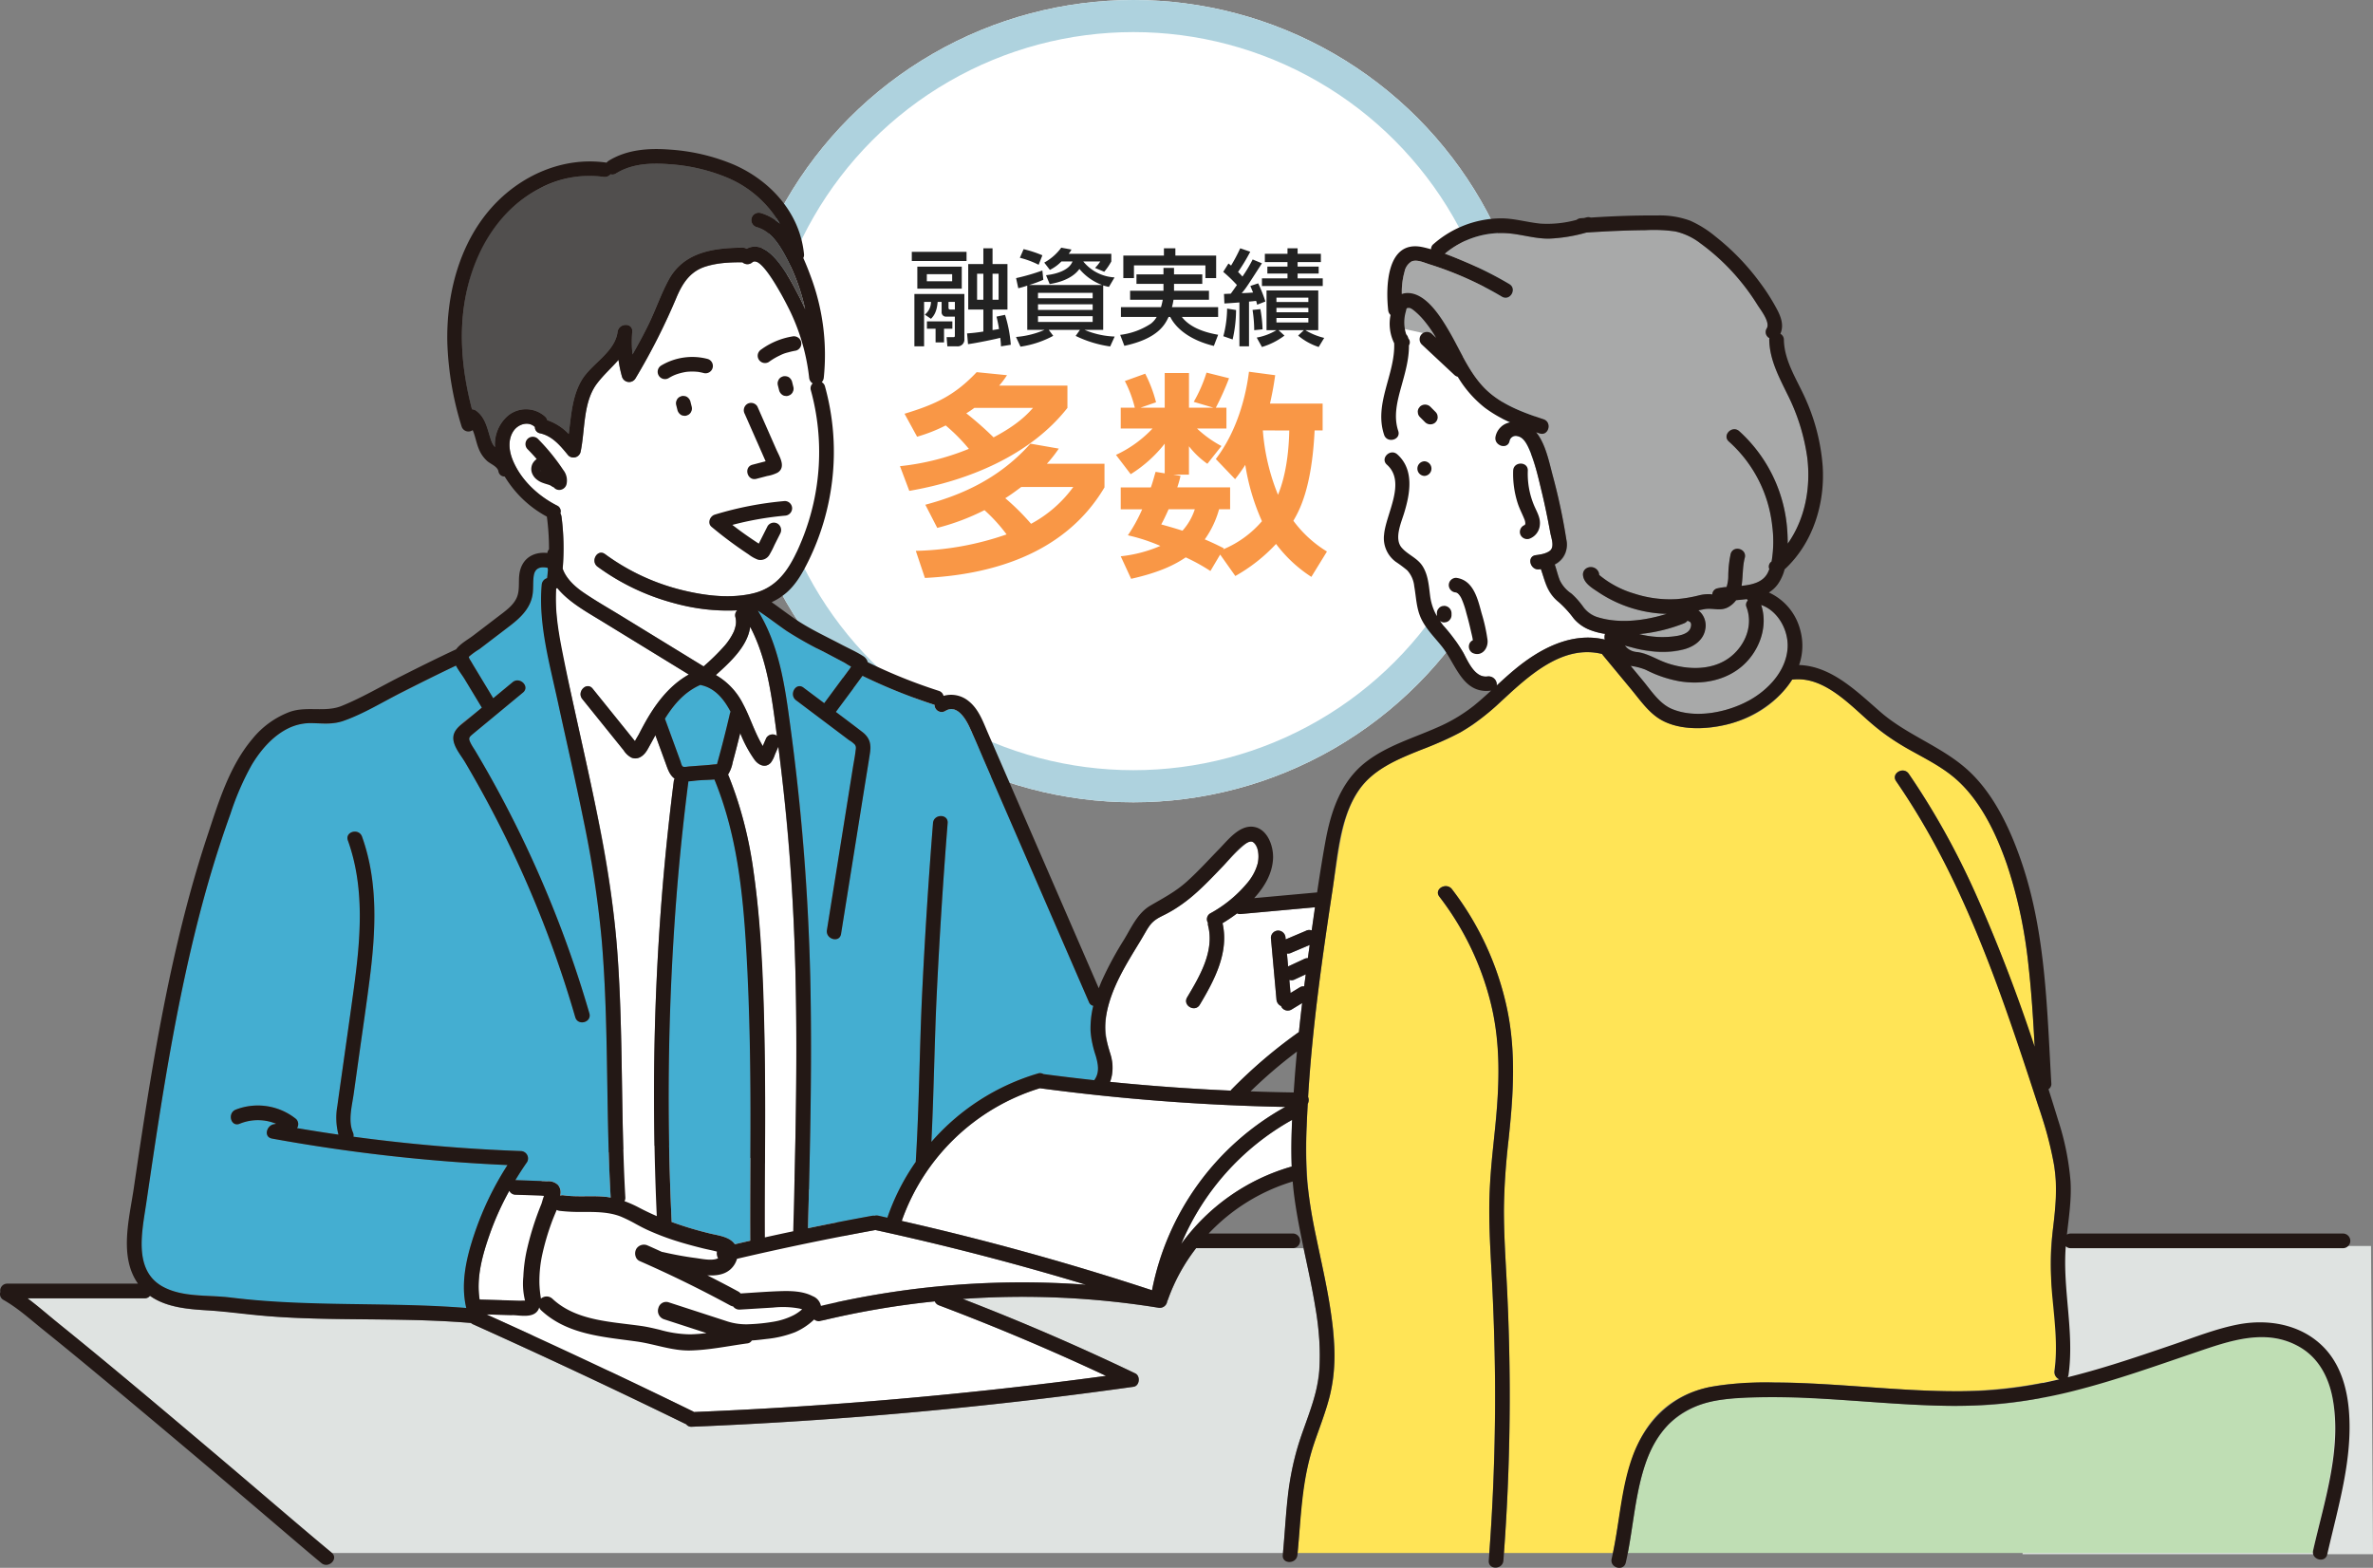 <?xml version="1.0" encoding="UTF-8"?>
<svg xmlns="http://www.w3.org/2000/svg" xmlns:xlink="http://www.w3.org/1999/xlink" width="591.538" height="390.845" viewBox="0 0 591.538 390.845">
  <rect x="0" y="0" width="591.538" height="390.845" fill="#808080" stroke="none"/>
  <defs>
    <clipPath id="clip-path">
      <rect id="長方形_27723" data-name="長方形 27723" width="591.538" height="353.69" fill="none"></rect>
    </clipPath>
  </defs>
  <g id="mv_ill" transform="translate(-650.461 -98.264)">
    <g id="楕円形_152" data-name="楕円形 152" transform="translate(833 98.264)" fill="#fff" stroke="#aed2de" stroke-width="8">
      <circle cx="100" cy="100" r="100" stroke="none"></circle>
      <circle cx="100" cy="100" r="96" fill="none"></circle>
    </g>
    <g id="グループ_5369" data-name="グループ 5369" transform="translate(650.461 135.419)">
      <path id="パス_19352" data-name="パス 19352" d="M512.512,273.451l.494,1.975-8.84,74.871h87.372l-.494-76.846Z" fill="#dfe3e1"></path>
      <g id="グループ_5368" data-name="グループ 5368">
        <g id="グループ_5367" data-name="グループ 5367" clip-path="url(#clip-path)">
          <path id="パス_19353" data-name="パス 19353" d="M122.677,277.365c0,16.017,19.835,29,44.3,29s44.3-12.984,44.3-29-19.835-29-44.3-29-44.3,12.984-44.3,29" fill="#fff"></path>
          <path id="パス_19354" data-name="パス 19354" d="M133.116,106.1c-.315,1.48-.115,3.059-.3,4.561-.435,3.572-2.814,5.959-5.541,8.069-1.668,1.289-3.35,2.559-5.026,3.838l-2.482,1.895a14.164,14.164,0,0,0-2.753,2.109.352.352,0,0,1-.133.118c-.015.046-.029.092-.049.138.068.085.155.2.285.4.258.394.488.809.731,1.212l1.829,3.028,3.28,5.434,4.829-3.994c1.8-1.487,4.394,1.082,2.581,2.581l-7.368,6.1q-1.7,1.406-3.4,2.813c-.662.547-1.328,1.088-1.985,1.641-.846.711-.784,1.052-.3,2.028,1.317,2.66,3.085,5.172,4.546,7.761q2.209,3.918,4.291,7.9a282.12,282.12,0,0,1,14.372,32.342q3.554,9.57,6.4,19.378c.658,2.261-2.863,3.226-3.52.971a276.739,276.739,0,0,0-13.159-35.908q-3.892-8.68-8.372-17.082-2.2-4.122-4.533-8.167-1.125-1.947-2.28-3.876c-.752-1.255-1.829-2.584-2.028-4.071-.414-3.088,3.68-5.247,5.69-6.91l1.4-1.155L115.8,132.1c-.574-.952-1.5-2.115-2.126-3.328-8.5,4.056-16.794,8.514-25.285,12.584a16.818,16.818,0,0,1-5.912,1.867c-2.314.189-4.638-.348-6.944.011-3.7.576-6.812,2.855-9.289,5.551-5.943,6.473-8.5,15.731-11.191,23.89-2.924,8.865-5.364,17.884-7.482,26.973-4.328,18.582-7.313,37.445-10.1,56.309-.685,4.641-1.516,9.292-1.989,13.959-.386,3.813-.339,8.124,2.168,11.274,3.631,4.562,10.611,4.453,15.881,4.781,4.418.275,8.791.992,13.205,1.339,5.7.449,11.42.622,17.137.709,10.793.165,21.6.055,32.364.9-1.512-6.357.129-12.968,2.236-19.092a76.548,76.548,0,0,1,8.039-16.54,434.34,434.34,0,0,1-58.675-6.6c-2.22-.4-1.355-3.341.486-3.585.176-.024.347-.069.52-.109a11.944,11.944,0,0,0-9.108,0c-2.179.874-3.127-2.655-.969-3.521a15.216,15.216,0,0,1,15.062,2.341,1.807,1.807,0,0,1,.224,2.263c3.437.581,6.878,1.131,10.326,1.627a16.611,16.611,0,0,1-.268-7.187c.427-3.181.891-6.357,1.338-9.535.922-6.563,1.873-13.123,2.759-19.692,1.656-12.268,2.8-25.03-1.464-36.915-.795-2.215,2.732-3.169,3.52-.97,4.109,11.451,3.4,23.77,1.891,35.635-.785,6.165-1.7,12.315-2.561,18.47q-.678,4.812-1.353,9.626c-.433,3.083-1.552,6.99-.257,9.987a1.9,1.9,0,0,1,.137,1.089q20.75,2.8,41.708,3.574a1.841,1.841,0,0,1,1.576,2.747c-1.03,1.464-2,2.967-2.924,4.5l.029,0c2.638.1,5.279.176,7.916.3a3.381,3.381,0,0,1,2.708.925,2.934,2.934,0,0,1,.507,2.634,1.958,1.958,0,0,1,.863-.07c3.354.472,6.756.052,10.122.341.558.048,1.088.144,1.622.235,0-.024-.01-.044-.012-.069-1.147-20.226-.5-40.517-1.963-60.729-1.455-20.041-6.1-39.539-10.4-59.111-1.209-5.509-2.4-11.024-3.469-16.564-1.033-5.378-1.848-10.825-1.355-16.311a1.853,1.853,0,0,1,1.344-1.648c.091-.7.148-1.4.211-2.107-.036-.154-.063-.312-.092-.469-1.572-.321-3.005-.118-3.393,1.711" fill="#44aed1"></path>
          <path id="パス_19355" data-name="パス 19355" d="M172.715,314.675a1.98,1.98,0,0,1,.282.174q42.2-1.736,84.186-6.659,9.27-1.09,18.517-2.357-20.469-9.568-41.612-17.579a1.831,1.831,0,0,1-1.064-.989,213.116,213.116,0,0,0-28.482,4.881,1.718,1.718,0,0,1-1.509-.3,14.8,14.8,0,0,1-4.856,3.111,26.779,26.779,0,0,1-7.042,1.672c-1.2.146-2.462.3-3.721.388a1.445,1.445,0,0,1-1.15.726c-4.6.625-9.292,1.6-13.932,1.758-4.581.159-9.041-1.592-13.545-2.224-8.415-1.181-17.337-1.678-23.889-7.787a1.749,1.749,0,0,1-.481-.736,3.076,3.076,0,0,1-.155.457c-1.115,2.3-4.394,1.544-6.451,1.487l-6.558-.183q25.914,11.685,51.462,24.161" fill="#fff"></path>
          <path id="パス_19356" data-name="パス 19356" d="M321.1,203.766l3.912-1.816a2.226,2.226,0,0,1,1.011-.241c.151-1.1.311-2.2.467-3.295l-4.506,1.9a2.211,2.211,0,0,1-1.176.221q.145,1.612.292,3.227" fill="#fff"></path>
          <path id="パス_19357" data-name="パス 19357" d="M322.855,206.961a1.97,1.97,0,0,1-1.406.184c-.014,0-.028-.012-.042-.016q.147,1.631.295,3.26l2.37-1.447a1.807,1.807,0,0,1,1.03-.208c.126-1,.263-2,.394-3l-2.641,1.225" fill="#fff"></path>
          <path id="パス_19358" data-name="パス 19358" d="M259.215,234.13a52.978,52.978,0,0,0-34.432,33.083q31.585,7.155,62.391,17.284a66.916,66.916,0,0,1,33.217-45.7,540.458,540.458,0,0,1-61.176-4.665" fill="#fff"></path>
          <path id="パス_19359" data-name="パス 19359" d="M321.974,253.653c-.157-3.874-.03-7.773.156-11.653a63.568,63.568,0,0,0-27.687,30.963,51.472,51.472,0,0,1,27.531-19.31" fill="#fff"></path>
          <path id="パス_19360" data-name="パス 19360" d="M218.209,269.476q-17.332,3.147-34.488,7.169a5.623,5.623,0,0,1-1.635,2.626c-1.58,1.41-3.711,1.612-5.763,1.5,2.585,1.309,5.158,2.642,7.705,4.027a1.824,1.824,0,0,1,.582.487c3.216-.195,6.436-.451,9.655-.564,2.68-.1,5.63-.02,8.1,1.142a3.619,3.619,0,0,1,2.157,2.541,217.523,217.523,0,0,1,66.158-5.3q-25.953-7.854-52.475-13.631" fill="#fff"></path>
          <path id="パス_19361" data-name="パス 19361" d="M198.347,207.471A553.9,553.9,0,0,0,194.019,149l-.809,1.854A7.439,7.439,0,0,1,192.128,153c-1.262,1.35-2.963.654-3.922-.6a30.913,30.913,0,0,1-3.681-6.8c-.587,2.388-1.193,4.772-1.839,7.145a9.026,9.026,0,0,1-1.207,3.2,1.958,1.958,0,0,1,.121.227c5.553,13.465,7.145,28.068,8.013,42.487.935,15.507,1.161,31.019,1.112,46.551-.027,8.7-.093,17.406-.06,26.11q3.533-.783,7.071-1.53c.548-20.766,1.05-41.543.611-62.316" fill="#fff"></path>
          <path id="パス_19362" data-name="パス 19362" d="M187.007,119.094c-.618,4.8-4.9,8.74-8.562,12.031a17.121,17.121,0,0,1,6.787,7.225c1.089,2.022,1.9,4.179,2.815,6.282.453,1.041.929,2.076,1.471,3.075.19.352.4.741.616,1.129q.438-1,.877-2.01a1.837,1.837,0,0,1,2.5-.654,1.508,1.508,0,0,1,.167.15c-.063-.478-.118-.955-.183-1.432-1.2-8.858-2.329-17.857-6.485-25.8" fill="#fff"></path>
          <path id="パス_19363" data-name="パス 19363" d="M138.921,109.43a2.189,2.189,0,0,1-.286.109c-.634,9.635,2.25,19.49,4.283,28.816,2.145,9.838,4.413,19.649,6.383,29.525a264.392,264.392,0,0,1,4.325,29.025c.87,10.081,1.145,20.2,1.322,30.314.2,11.372.289,22.748.934,34.106a1.671,1.671,0,0,1-.219.965,27.446,27.446,0,0,1,3.588,1.575c1.477.778,2.965,1.485,4.467,2.135a645.568,645.568,0,0,1,1.629-84.186q1.058-12.133,2.613-24.216a1.949,1.949,0,0,1,.206-.652c-1.221-.86-1.689-2.334-2.194-3.713q-1.3-3.554-2.6-7.109c-.662,1.216-1.315,2.43-1.988,3.606-.761,1.33-2.122,2.6-3.79,2.061a4.869,4.869,0,0,1-2.116-1.881l-2.137-2.65L145.153,137.1c-1.462-1.812,1.106-4.411,2.581-2.581q3.74,4.638,7.48,9.277l1.958,2.43q.447.552.891,1.1l.237.294c.315-.6.8-1.425.866-1.557.428-.834.861-1.666,1.309-2.49,2.745-5.049,6.232-9.777,11.231-12.578l-21.58-13.227c-3.765-2.308-8.375-4.823-11.205-8.341" fill="#fff"></path>
          <path id="パス_19364" data-name="パス 19364" d="M126.961,259.7a70.511,70.511,0,0,0-4.75,10.464c-1.9,5.356-3.546,11.064-2.652,16.661.024,0,.044-.005.068-.005l6.431.179,3.507.1a8.628,8.628,0,0,1,1.261-.013,13.1,13.1,0,0,1-.15-1.332c-.072-.549-.133-1.1-.173-1.65a27.445,27.445,0,0,1-.059-2.751,37.791,37.791,0,0,1,.738-6.244,71.554,71.554,0,0,1,3.666-11.836c.242-.628.453-1.564.782-2.281-.221-.025-.44-.056-.622-.063l-6.5-.25a1.725,1.725,0,0,1-1.544-.977" fill="#fff"></path>
          <path id="パス_19365" data-name="パス 19365" d="M186.989,225.388c-.226-14.827-.575-29.9-2.706-44.6a99.15,99.15,0,0,0-6.193-23.625c-1.311.113-2.656.123-3.929.218-.785.058-1.67.195-2.554.255a618.891,618.891,0,0,0-4.882,85.323q.127,12.146.692,24.279a1.868,1.868,0,0,1-.013.228,88.461,88.461,0,0,0,9.66,2.9c2.107.511,4.789.764,6.116,2.658q1.916-.447,3.835-.883c-.072-15.585.212-31.171-.026-46.755" fill="#44aed1"></path>
          <path id="パス_19366" data-name="パス 19366" d="M174.773,133.64c-.067-.015-.123-.04-.185-.06-3.976,1.748-6.632,4.894-8.84,8.428l3,8.205.817,2.236c.114.311.286,1.172.584,1.418.342.281,1.01.086,1.433.056l2.583-.192,2.384-.177a12.571,12.571,0,0,1,2.184-.2q.143-.507.281-1.016.312-1.137.616-2.278,1.239-4.654,2.325-9.345a1.93,1.93,0,0,1,.165-.445c-1.629-3.08-3.829-5.863-7.343-6.633" fill="#44aed1"></path>
          <path id="パス_19367" data-name="パス 19367" d="M199.555,35.55a49.849,49.849,0,0,0-4.279-9.812c-1.558-2.717-3.538-5.437-6.7-6.3a1.827,1.827,0,0,1,.97-3.52,12.143,12.143,0,0,1,4.841,2.676A27.414,27.414,0,0,0,180.935,6.981a45.388,45.388,0,0,0-14.028-3.195c-4.586-.358-9.325-.19-13.34,2.293a1.636,1.636,0,0,1-1.374.212,1.885,1.885,0,0,1-1.755.645c-9.876-1.511-19.637,3.516-25.916,10.931-7.218,8.523-9.757,20.455-9.333,31.375a72.187,72.187,0,0,0,2.466,15.636,2.16,2.16,0,0,1,1.171.456c2.424,1.879,2.706,4.906,3.711,7.59a4.685,4.685,0,0,0,.861,1.389,9.394,9.394,0,0,1,3.273-7.884,7.107,7.107,0,0,1,9.211.263,1.711,1.711,0,0,1,.523.893,13.156,13.156,0,0,1,5.366,3.446c.592-4.548.848-9.29,3.145-13.278,2.439-4.235,8.356-7.033,9.036-12.178.3-2.265,3.863-2.38,3.651,0a27.9,27.9,0,0,0,.072,5.637c1.324-2.319,2.6-4.664,3.784-7.062,1.847-3.759,3.207-7.786,5.187-11.471,3.767-7.007,11.193-8.037,18.451-8.1a1.736,1.736,0,0,1,1,.286c5.628-3,10.728,7.4,12.788,11.275.659,1.242,1.259,2.507,1.827,3.785-.326-1.47-.7-2.933-1.158-4.378" fill="#514f4e"></path>
          <path id="パス_19368" data-name="パス 19368" d="M198.812,99.935a56.755,56.755,0,0,0,5.111-18.559,58.265,58.265,0,0,0-1.793-21.224,1.654,1.654,0,0,1,.458-1.722,1.884,1.884,0,0,1-.889-1.464,51.344,51.344,0,0,0-4.525-16.084c-.815-1.756-7.255-14.69-9.637-12.641a1.86,1.86,0,0,1-2.464-.008,28.986,28.986,0,0,0-9.543,1.178c-3.528,1.256-5.359,4.035-6.79,7.333a158.463,158.463,0,0,1-10.347,20.461,1.848,1.848,0,0,1-3.336-.436,30.875,30.875,0,0,1-.881-4.216c-1.695,1.96-3.711,3.728-5.363,5.914-3.537,4.678-2.924,11.62-4.1,17.1a1.836,1.836,0,0,1-3.051.806c-1.916-2.342-3.931-4.83-7.023-5.506a1.556,1.556,0,0,1-1.3-1.575c-.01-.009-.021-.014-.03-.023-1.575-1.481-4.063-.713-5.218.894-1.55,2.158-1.228,5-.288,7.333,2.007,4.978,6.339,8.989,11.051,11.377a1.548,1.548,0,0,1,.839,1.922,2.549,2.549,0,0,1,.288.863,60.792,60.792,0,0,1,.292,12.93c.817,2.4,2.93,4.4,4.953,5.807,3.161,2.2,6.56,4.1,9.845,6.116l20.323,12.457a55.9,55.9,0,0,0,5.3-5.219,15.143,15.143,0,0,0,1.248-1.672c.205-.315.4-.638.579-.969.1-.177.187-.356.276-.536.019-.038.087-.184.112-.235a8.247,8.247,0,0,0,.359-1.059c.041-.153.075-.307.11-.462.014-.063.041-.214.048-.245a4.753,4.753,0,0,0-.1-1.888,1.71,1.71,0,0,1,.423-1.656,49.134,49.134,0,0,1-13.4-1.267,56.911,56.911,0,0,1-21.363-9.635c-1.879-1.371-.059-4.54,1.843-3.153a54.26,54.26,0,0,0,16.756,8.316c5.838,1.706,12.406,2.787,18.474,1.809a14.786,14.786,0,0,0,7.79-3.416c2.254-2.081,3.684-5.014,4.977-7.75" fill="#fff"></path>
          <path id="パス_19369" data-name="パス 19369" d="M271.45,212.655l-17.163-39.531q-4.215-9.711-8.431-19.42c-1.356-3.123-2.655-6.28-4.077-9.373-.99-2.153-3.192-6.089-6.127-4.246a1.774,1.774,0,0,1-2.689-1.53A138.392,138.392,0,0,1,215,131.332c-2.2,3.008-4.428,5.994-6.641,8.99q3.177,2.386,6.338,4.794a4.886,4.886,0,0,1,2.2,5.236c-.456,3.1-.99,6.192-1.485,9.286l-5.76,36.029c-.37,2.314-3.888,1.332-3.52-.97l5.166-32.315q.624-3.9,1.247-7.8l.654-4.086c.08-.5.367-1.335.091-1.835-.256-.465-1.239-1-1.638-1.3q-6.607-4.983-13.221-9.957c-1.853-1.4-.036-4.567,1.843-3.152q2.586,1.948,5.182,3.887,3.081-4.173,6.164-8.344c.166-.224.343-.493.527-.752-.632-.316-1.3-.811-1.809-1.077l-4.9-2.584a93.187,93.187,0,0,1-9.19-5.142c-2.492-1.7-4.854-3.582-7.392-5.213,4.633,7.491,6.388,16.086,7.589,24.73,1.411,10.153,2.666,20.323,3.571,30.535,1.876,21.188,2.3,42.46,2.1,63.722-.112,11.674-.4,23.344-.71,35.014q7.973-1.637,15.981-3.1a1.912,1.912,0,0,1,.626-.007,1.859,1.859,0,0,1,.907-.024c.761.166,1.52.344,2.281.512a55.586,55.586,0,0,1,7.074-13.926c0-.019,0-.036,0-.056.888-14.033.926-28.1,1.606-42.142q1.023-21.147,2.7-42.254c.184-2.327,3.837-2.347,3.651,0q-1.67,21.1-2.7,42.254c-.6,12.4-.73,24.825-1.357,37.227a56.4,56.4,0,0,1,26.57-17.064,1.657,1.657,0,0,1,1.362.15q6.322.844,12.665,1.525c.013-.018.02-.036.033-.055,2.357-3.2-.471-7.466-.857-10.895a22.4,22.4,0,0,1,.58-7.592,1.455,1.455,0,0,1-1.073-.926" fill="#44aed1"></path>
          <path id="パス_19370" data-name="パス 19370" d="M309.182,190.705a1.435,1.435,0,0,1-.808-.18,41.8,41.8,0,0,1-3.625,2.459c1.673,7.286-2.037,14.237-5.666,20.321-1.2,2.016-4.359.182-3.152-1.843,3.135-5.254,6.832-11.5,5.225-17.854a1.882,1.882,0,0,1-.04-.724,1.677,1.677,0,0,1,.642-2.385,32.4,32.4,0,0,0,8.008-6.229c2.243-2.415,4.514-5.623,3.817-9.106a4.206,4.206,0,0,0-1.019-2.182c-.749-.694-1.427-.263-2.13.288a39.566,39.566,0,0,0-3.723,3.58c-2.2,2.247-4.324,4.572-6.587,6.758a44.861,44.861,0,0,1-7.371,5.923c-1.262.784-2.61,1.378-3.907,2.091a8.581,8.581,0,0,0-3.237,3.56c-3.4,5.717-7.31,11.371-9.168,17.83a19.329,19.329,0,0,0,.033,11.436c.786,2.634,1.332,5.553.241,8.1q14.994,1.516,30.057,2.178a2.128,2.128,0,0,1,.216-.27,123.01,123.01,0,0,1,16.8-14.338q.377-3.612.806-7.218l-2.66,1.623a1.872,1.872,0,0,1-1.4.184,1.85,1.85,0,0,1-1.091-.839,1.6,1.6,0,0,1-.068-.213,1.949,1.949,0,0,1-1.182-1.694l-1.383-15.312a1.837,1.837,0,0,1,1.824-1.825,1.865,1.865,0,0,1,1.826,1.825l.033.373,4.967-2.1a2,2,0,0,1,1.406-.184c.047.013.092.037.139.054q.418-2.891.853-5.78l-18.676,1.7" fill="#fff"></path>
          <path id="パス_19371" data-name="パス 19371" d="M348.694,72.82l.129,3.794c3.687,3.841,2.606,9.57,1.175,14.221-.726,2.361-2.476,6.323-.59,8.523,1.562,1.823,3.923,2.547,5.25,4.68,1.354,2.177,1.516,4.777,1.837,7.251a13.959,13.959,0,0,0,3.312,7.52,41.874,41.874,0,0,1,4.9,6.616c1.193,2.208,2.9,6.514,6.124,6.053a2.047,2.047,0,0,1,2.275,2.255c.611-.564,1.221-1.127,1.837-1.681,6.823-6.134,15.528-12.031,25.108-9.759-.024-.13-.064-.265-.074-.391a2.747,2.747,0,0,1,.11-1.035,17.262,17.262,0,0,1-3.561-.912,9.995,9.995,0,0,1-4.1-2.768,28.054,28.054,0,0,0-3.712-4.128,9.81,9.81,0,0,1-3.116-3.87c-.62-1.453-.979-2.99-1.491-4.48-.11.019-.221.046-.33.063-2.3.357-3.289-3.161-.971-3.52a7.494,7.494,0,0,0,3.546-1.09c1.185-.987.4-2.927.164-4.212-.686-3.745-1.439-7.478-2.353-11.174a60.782,60.782,0,0,0-3.091-10.211c-.506-1.133-1.292-2.593-2.6-2.925a1.609,1.609,0,0,0-2.155,1.084c-.408,2.309-3.925,1.33-3.52-.971a4.549,4.549,0,0,1,3.661-3.61,31.573,31.573,0,0,1-6.3-3.632,28.378,28.378,0,0,1-6.766-7.725,1.86,1.86,0,0,1-.8-.426l-8.174-7.638a1.84,1.84,0,0,1,0-2.581,1.864,1.864,0,0,1,2.582,0l1.005.939a31.029,31.029,0,0,0-2.946-4.241,18.586,18.586,0,0,0-2.133-2.2,3.9,3.9,0,0,0-1.491-.947c-.832-.192-.762-.041-.971.783a9.214,9.214,0,0,0,.138,5.859,1.818,1.818,0,0,1,.5.893.079.079,0,0,0,.011.02,1.466,1.466,0,0,1,.1,1.731c-.013,6.215-3.428,11.9-3.242,18.119.059,1.942.658,3.765.724,5.727" fill="#fff"></path>
          <path id="パス_19372" data-name="パス 19372" d="M421.1,117.793a2.01,2.01,0,0,1-.427-.227,1.894,1.894,0,0,1-.843.652,40.71,40.71,0,0,1-11.176,2.71,23.769,23.769,0,0,0,7.016.7c1.621-.085,3.658-.22,5-1.255.51-.395,1.553-2.162.433-2.584" fill="#a8a9a9"></path>
          <path id="パス_19373" data-name="パス 19373" d="M450.5,76.857a49.892,49.892,0,0,0-4.8-15.43c-2.151-4.444-4.569-8.794-4.663-13.856a1.967,1.967,0,0,1,.038-.43,1.7,1.7,0,0,1-.662-2.429c.932-1.554-1.542-4.616-2.342-5.9a54.9,54.9,0,0,0-14.15-15.266,16.157,16.157,0,0,0-5.994-2.939,35.632,35.632,0,0,0-7.719-.378c-4.934.043-9.863.26-14.785.6a39.65,39.65,0,0,1-9.269,1.513c-3.256.032-6.365-.915-9.576-1.272a21.88,21.88,0,0,0-16.392,5.017c1.856.681,3.68,1.456,5.441,2.2a89.09,89.09,0,0,1,10.613,5.371c2.019,1.2.185,4.353-1.843,3.152a85.014,85.014,0,0,0-18.093-8.081c-1.262-.392-3.12-1.264-4.436-.7a3.612,3.612,0,0,0-1.678,2.315,18.249,18.249,0,0,0-.751,5.8,3.849,3.849,0,0,1,.9-.215c4.9-.543,8.848,6,10.929,9.555,2.614,4.463,4.614,9.44,8.082,13.345,4.036,4.545,9.787,6.674,15.408,8.541,2.219.736,1.268,4.263-.97,3.52-.282-.094-.564-.191-.847-.285,2.367,2.932,3.225,7.478,4.121,10.815a154.927,154.927,0,0,1,3.346,15.663c.33,2.058.24,4.076-1.389,5.581a6.485,6.485,0,0,1-1.436.972c.42,1.214.719,2.468,1.17,3.671a7.641,7.641,0,0,0,2.759,3.346c2.507,2.041,3.669,5.134,6.949,6.113,5.346,1.6,11.555.809,17.006-.885a32.106,32.106,0,0,1-16.652-5.162c-1.681-1.108-4.123-2.434-4.213-4.645a1.786,1.786,0,0,1,.9-1.576,2.127,2.127,0,0,1,2.932.829,1.914,1.914,0,0,1,.213.848,24.223,24.223,0,0,0,8.513,4.574A28.777,28.777,0,0,0,417.98,112.2a30.583,30.583,0,0,0,5.224-.853,10.566,10.566,0,0,1,2.977-.391,5.008,5.008,0,0,1,.669.1,1.6,1.6,0,0,1,1.3-1.538,15.3,15.3,0,0,1,2.244-.332,9.011,9.011,0,0,0,.423-2.144,32.517,32.517,0,0,1,.609-6.1,1.827,1.827,0,0,1,3.52.97c-.589,2.174-.439,4.691-.8,6.981,2.707-.276,5.295-.909,6.5-3.2a9.448,9.448,0,0,0,.423-.985,1.5,1.5,0,0,1,.469-1.809c.033-.029.063-.06.1-.089a30.025,30.025,0,0,0,.146-8.938,32.929,32.929,0,0,0-10.8-20.955c-1.757-1.567.832-4.142,2.581-2.581A36.652,36.652,0,0,1,445.52,95.015c.074,1.043.125,2.18.123,3.353,4.336-6.126,5.8-13.975,4.859-21.511" fill="#a8a9a9"></path>
          <path id="パス_19374" data-name="パス 19374" d="M432.77,112.478a6.215,6.215,0,0,1-1.744,1.6c-2.1,1.3-4.026.213-6.234.645-.471.092-.937.189-1.4.285,2.994,2.281,1.86,7.166-1.561,8.918-4.838,2.479-11.71,1.574-16.623-.194l-.272-.093a4.976,4.976,0,0,0,1.093,1.144c1.071.747,2.491.552,3.7.9a26.921,26.921,0,0,1,3.659,1.619c5.048,2.318,11.512,3.1,16.52.262,4.586-2.6,7.372-8.251,5.468-13.342a1.48,1.48,0,0,1,.323-1.672,1.93,1.93,0,0,1-.212-.351c-.9.11-1.812.191-2.716.28" fill="#a8a9a9"></path>
          <path id="パス_19375" data-name="パス 19375" d="M439.009,113.649c1.565,4.675.094,9.762-3,13.486-3.63,4.372-9.388,6.21-14.949,5.827a26.749,26.749,0,0,1-8.758-2.174,22.155,22.155,0,0,0-4.116-1.725c-.618-.128-1.2-.208-1.777-.317l3.1,3.739c2.1,2.539,4.155,5.807,7.309,7.118,5.838,2.427,13.641.858,19.015-2.048,4.86-2.628,9.4-7.373,9.778-13.152.288-4.388-2.369-9.3-6.6-10.754" fill="#a8a9a9"></path>
          <path id="パス_19376" data-name="パス 19376" d="M576.568,349.991a1.916,1.916,0,0,1,.033-.634c2.509-11.089,5.991-22.289,5.342-33.79-.294-5.23-1.666-10.7-5.492-14.5-6.1-6.047-14.892-5.57-22.547-3.263-19.953,6.012-39.188,14.552-60.329,15.4-10.875.436-21.742-.505-32.581-1.249-10.5-.721-21.5-1.707-31.971-.149a22.652,22.652,0,0,0-12.988,6.068,25.259,25.259,0,0,0-5.937,10.1c-2.37,7.128-2.874,14.682-4.329,22.021h170.8Z" fill="#bfdeb4"></path>
          <path id="パス_19377" data-name="パス 19377" d="M371.244,349.991a536.889,536.889,0,0,0,.724-67.133c-.3-5.718-.676-11.435-.718-17.163a154.308,154.308,0,0,1,.969-17c1.108-10.767,2.252-21.5.178-32.231a71.756,71.756,0,0,0-13.6-30.1c-1.431-1.862,1.739-3.682,3.152-1.843a74.23,74.23,0,0,1,12.99,26.622c2.7,10.46,2.608,21,1.544,31.683-.561,5.629-1.254,11.25-1.487,16.9-.241,5.847.012,11.7.323,17.538.619,11.617,1.063,23.227,1.034,34.864q-.047,18.951-1.457,37.864h27.169c2.992-14.129,2.742-31.816,17.6-39.175,4.36-2.16,9.222-2.817,14.026-3.106a166.158,166.158,0,0,1,17.687.019c11.355.53,22.676,1.752,34.048,1.914a118.013,118.013,0,0,0,27.86-2.967,1.966,1.966,0,0,1-1.156-2.079c1.493-10.657-1.744-21.33-.738-32.026.49-5.211,1.457-10.372,1.083-15.628a66.121,66.121,0,0,0-3.267-14.964c-5.909-18.848-12.2-37.8-20.452-55.763a189.035,189.035,0,0,0-16.087-28.63c-1.339-1.938,1.824-3.765,3.152-1.843,11.457,16.584,19.539,35.161,26.376,54.047q2.613,7.214,5.045,14.493c-.778-14.563-1.713-29.233-6.058-43.208-2.477-7.968-6.18-16.593-12.125-22.625-5.917-6-14.367-8.571-20.866-13.841-6-4.863-12.828-13.429-21.466-12.331-.052.086-.092.177-.145.263a25.468,25.468,0,0,1-13.443,10.143c-5.544,1.908-12.569,2.544-18.056.115-3.318-1.468-5.435-4.457-7.684-7.172l-7.9-9.535a2.194,2.194,0,0,1-.145-.215c-8.7-2.153-16.522,3.928-22.576,9.436a98.208,98.208,0,0,1-9.555,8.151,46.935,46.935,0,0,1-8.691,4.564c-5.664,2.4-11.977,4.258-16.7,8.371-6.15,5.358-7.452,13.912-8.631,21.563-2.983,19.357-5.939,38.766-7.116,58.333a2.053,2.053,0,0,1-.1,1.759c-.494,8.845-.663,17.613.821,26.392,1.514,8.954,3.906,17.74,5.109,26.748a58.8,58.8,0,0,1,.473,14.837c-.586,4.78-2.2,9.291-3.81,13.8a70.493,70.493,0,0,0-3.756,14.762c-.654,5.111-.875,10.266-1.356,15.394h47.782Z" fill="#ffe456"></path>
          <path id="パス_19378" data-name="パス 19378" d="M13.018,291.507c6.1,4.888,12.125,9.882,18.132,14.888q20.04,16.7,39.873,33.648c3.883,3.3,7.742,6.631,11.665,9.884.025.021.041.044.065.066l.01,0H319.814c.882-9.331,1.076-18.7,4.048-27.687,1.383-4.18,3.072-8.267,4.135-12.548a43.432,43.432,0,0,0,.746-14.235c-.616-7.271-2.274-14.386-3.786-21.517H298.166a46.284,46.284,0,0,0-7.017,12.8,2.071,2.071,0,0,1-.187.39,1.865,1.865,0,0,1-2.228,1.651A212.332,212.332,0,0,0,240,286.658q21.845,8.456,42.994,18.567c1.331.639,1.11,3.119-.436,3.336q-42.528,5.971-85.421,8.693-12.336.774-24.687,1.272a1.583,1.583,0,0,1-1.4-.635,1.765,1.765,0,0,1-.17-.063q-26.3-12.849-53-24.859a1.827,1.827,0,0,1-.47-.31c-10.41-.887-20.862-.839-31.3-.963-5.217-.062-10.435-.173-15.644-.482-4.874-.29-9.685-.992-14.54-1.424-5.868-.522-12.368-.16-17.612-3.3-.326-.2-.618-.408-.914-.62a1.654,1.654,0,0,1-1.361.637H6.829c2.126,1.607,4.16,3.373,6.189,5" fill="#dfe3e1"></path>
          <path id="パス_19379" data-name="パス 19379" d="M349.245,36.614c-.55,1.486-.14,3.14-.486,4.63-.259,1.11-1.106,2.1.194,3.094a4.071,4.071,0,0,0,1.626.616l4.505,1a3.87,3.87,0,0,1,2.708,1.553c1.042,1.164,3.442,5.55,5.14,5.421,3.063-.233,2.118-5.169,1.332-6.854a30.446,30.446,0,0,0-3.552-5.427,24.621,24.621,0,0,0-3.743-4.2c-2.108-1.741-6.407-3.4-7.724.172" fill="#a8a9a9"></path>
          <path id="パス_19380" data-name="パス 19380" d="M366.4,123.113a1.842,1.842,0,0,0,.655,2.5c2.234,1.06,3.979-1.045,3.757-3.213a42.635,42.635,0,0,0-1.476-6.674c-.963-3.546-2.027-8.305-6.362-8.836a1.835,1.835,0,0,0-1.825,1.825,1.87,1.87,0,0,0,1.825,1.826c-.125-.016.1.05.191.094.178.124.214.138.106.041a3.84,3.84,0,0,1,.29.266,4.276,4.276,0,0,1,.769,1.16,22.044,22.044,0,0,1,1.208,3.6q.65,2.271,1.16,4.58c.157.709.364,1.45.45,2.175a1.683,1.683,0,0,0-.748.66m2.5-.655a2.246,2.246,0,0,0-.569-.167l.034-.009.535.176" fill="#231815"></path>
          <path id="パス_19381" data-name="パス 19381" d="M355.078,81.49a1.827,1.827,0,0,0,0-3.651,1.827,1.827,0,0,0,0,3.651" fill="#231815"></path>
          <path id="パス_19382" data-name="パス 19382" d="M378.927,95.9a1.842,1.842,0,0,0,2.245,1.275,3.988,3.988,0,0,0,2.685-3.511c.174-1.692-.715-3.16-1.37-4.649a20.3,20.3,0,0,1-1.635-8.838c.077-2.35-3.574-2.347-3.651,0a23.807,23.807,0,0,0,1.156,8.2c.439,1.328,1.088,2.544,1.608,3.834a3.005,3.005,0,0,1,.264,1.258c0-.135-.065.122-.1.21.09-.088.064-.062-.036.04a1.846,1.846,0,0,0-1.165,2.185" fill="#231815"></path>
          <path id="パス_19383" data-name="パス 19383" d="M579.161,298.613c-5.584-5.655-13.854-7.059-21.416-5.561-5.325,1.055-10.462,3.08-15.585,4.834-5.187,1.775-10.375,3.552-15.612,5.173-3.669,1.136-7.373,2.192-11.107,3.12a1.737,1.737,0,0,0,.2-.611c1.5-10.712-1.527-21.324-.687-32.044a1.666,1.666,0,0,0,1.206.483h67.97a1.827,1.827,0,0,0,0-3.651h-67.97a1.706,1.706,0,0,0-.924.272c.495-4.437,1.179-8.85.9-13.335a66.327,66.327,0,0,0-3.105-15.271q-1.17-3.822-2.38-7.644a1.542,1.542,0,0,0,.7-1.469c-1.06-18.228-1.37-36.979-7.193-54.472-2.765-8.3-6.862-17.347-13.383-23.4-6.5-6.033-15.232-8.827-21.937-14.634-5.958-5.161-12.227-11.495-20.36-11.776a14.649,14.649,0,0,0,.222-8.944,14.118,14.118,0,0,0-7.751-9.133,7.871,7.871,0,0,0,2.213-2.049,11.376,11.376,0,0,0,1.7-3.715c7.042-6.49,10.109-16.34,9.491-25.772a50.079,50.079,0,0,0-4.031-16.181c-2.086-4.936-5.533-9.738-5.635-15.263a1.692,1.692,0,0,0-.88-1.516c.877-1.927.266-3.931-.682-5.791a50.614,50.614,0,0,0-4.4-6.974,59.087,59.087,0,0,0-11.093-11.484,27.166,27.166,0,0,0-6.3-3.944,21.857,21.857,0,0,0-8.26-1.3c-5.51-.042-11.024.164-16.524.52a1.774,1.774,0,0,0-1.079-.043l-.6.152c-.266.019-.534.033-.8.053a1.833,1.833,0,0,0-1.054.407,27.445,27.445,0,0,1-8.977.942c-3.324-.315-6.525-1.317-9.89-1.315a25.774,25.774,0,0,0-16.821,6.425,1.554,1.554,0,0,0-.593,1.279c-.767-.212-1.535-.419-2.3-.569-8.817-1.721-9.017,10.006-8.39,15.765a1.856,1.856,0,0,0,.591,1.189,11.009,11.009,0,0,0,.906,7.047c.29,7.747-5.106,15.024-2.509,22.83.737,2.218,4.264,1.267,3.52-.971-1.226-3.686-.242-7.43.76-11.047.929-3.353,1.943-6.781,1.909-10.281a1.466,1.466,0,0,0-.116-1.707c-.017-.024-.027-.05-.044-.074a2.047,2.047,0,0,0-.522-.979,9.508,9.508,0,0,1-.082-5.719c.17-.714.081-.855.731-.869.51-.012,1.167.565,1.536.864a17.625,17.625,0,0,1,2.327,2.372,31.36,31.36,0,0,1,2.936,4.232l-.995-.93a1.825,1.825,0,0,0-2.581,2.582l8.174,7.637a1.926,1.926,0,0,0,.8.42,28.257,28.257,0,0,0,6.771,7.732,31.99,31.99,0,0,0,6.3,3.63,4.522,4.522,0,0,0-3.665,3.611c-.4,2.3,3.113,3.284,3.52.971a1.561,1.561,0,0,1,1.974-1.13c1.329.223,2.147,1.634,2.677,2.744,1.54,3.226,2.338,6.983,3.193,10.439.89,3.6,1.627,7.225,2.3,10.867.229,1.246,1.083,3.4.009,4.415-.893.846-2.509,1.014-3.663,1.193-2.314.359-1.332,3.878.97,3.52.114-.017.224-.041.337-.061,1.1,3.111,1.663,5.95,4.379,8.171a25.9,25.9,0,0,1,3.758,4.093,10.014,10.014,0,0,0,4.276,2.98,17.1,17.1,0,0,0,3.587.915,2.754,2.754,0,0,0-.073,1.417c-8.327-1.96-16.31,2.321-22.561,7.553-1.5,1.253-2.936,2.572-4.374,3.893a2.044,2.044,0,0,0-2.275-2.255c-3.112.446-4.838-3.627-5.981-5.783a41.516,41.516,0,0,0-5.04-6.885c-.327-.4-.594-.794-.87-1.19a1.328,1.328,0,0,0,.375.241,1.368,1.368,0,0,0,.7.157l.485-.065a1.825,1.825,0,0,0,.806-.47l.285-.369a1.819,1.819,0,0,0,.249-.921V115.7a1.875,1.875,0,0,0-1.825-1.825l-.485.065a1.819,1.819,0,0,0-.806.47l-.285.369a1.83,1.83,0,0,0-.25.921v.494a1.46,1.46,0,0,0,.025.282,13.691,13.691,0,0,1-1.719-5.186c-.321-2.476-.481-5.071-1.836-7.251-1.324-2.128-3.692-2.861-5.251-4.68-1.9-2.212-.146-6.132.591-8.523,1.5-4.858,2.622-10.9-1.683-14.727-1.751-1.557-4.341,1.016-2.582,2.581,4.9,4.356-.263,12.278-.706,17.415a7.3,7.3,0,0,0,2.9,6.783,32.883,32.883,0,0,1,2.87,2.139,6.92,6.92,0,0,1,1.747,3.958c.5,2.791.509,5.554,1.765,8.16,1.277,2.653,3.433,4.7,5.228,6.989,3.447,4.4,5.112,11.813,12.171,10.873-1.409,1.289-2.828,2.567-4.312,3.769a40.71,40.71,0,0,1-9.349,5.516c-5.862,2.583-12.18,4.433-17.345,8.355-6.43,4.883-8.916,12.344-10.313,20.035-.762,4.193-1.427,8.411-2.055,12.635l-15.693,1.425c2.652-2.871,4.585-6.259,4.713-10,.1-3.074-1.449-7.367-4.966-7.789-3.469-.416-6.316,3.334-8.468,5.539-2.687,2.754-5.269,5.619-8.14,8.187-2.8,2.5-5.829,4.065-9.027,5.934-3.154,1.843-4.689,5.4-6.515,8.414a85.228,85.228,0,0,0-5.624,10.418c-.249.578-.484,1.166-.71,1.757q-9.133-21.038-18.268-42.077l-9.334-21.5c-1.244-2.866-2.346-6.08-4.91-8.059a6.86,6.86,0,0,0-6.181-1.251A1.736,1.736,0,0,0,234,135.058a131.9,131.9,0,0,1-17.678-7.124,2.581,2.581,0,0,0-1.2-1.557c-1.732-1.1-3.686-1.956-5.5-2.914-3.526-1.859-7.211-3.568-10.562-5.733-2.3-1.489-4.458-3.194-6.707-4.763a16.371,16.371,0,0,0,3.632-2.313c2.487-2.123,4.138-5.113,5.564-8a61.888,61.888,0,0,0,5.889-19.991,61.125,61.125,0,0,0-1.783-23.477,1.679,1.679,0,0,0-.806-1.065,1.966,1.966,0,0,0,.505-1.15A55.707,55.707,0,0,0,202.443,32.7c-.62-1.738-1.341-3.644-2.2-5.535a1.634,1.634,0,0,0,.178-.958c-.992-10.237-8.354-18.349-17.557-22.344A49.448,49.448,0,0,0,166.908.135c-5.217-.4-10.632-.023-15.183,2.791a1.9,1.9,0,0,0-.512.466C140.389,1.813,129.68,6.57,122.5,14.645c-8.051,9.054-11.27,21.731-10.991,33.634a78.661,78.661,0,0,0,3.548,20.843,1.788,1.788,0,0,0,2.774.95c.652,1.491.911,3.237,1.532,4.7a8.106,8.106,0,0,0,2.076,3c.867.762,2.565,1.356,2.809,2.559a1.527,1.527,0,0,0,1.561,1.307,28.543,28.543,0,0,0,2.932,3.984,27.377,27.377,0,0,0,7.585,6.016v.02a61.21,61.21,0,0,1,.531,8.122,1.6,1.6,0,0,0-.4.87c0,.016,0,.031,0,.047-3.539-.365-6.483,1.395-7,5.345-.235,1.813.112,3.828-.554,5.563-.807,2.1-2.909,3.542-4.626,4.856q-3.168,2.425-6.344,4.842c-1.231.939-3.2,2-4.234,3.407-4.731,2.21-9.408,4.533-14.067,6.891-4.765,2.412-9.5,5.215-14.449,7.22-4.116,1.667-8.645,0-12.881,1.462a21.93,21.93,0,0,0-9.382,6.759c-5.8,6.862-8.5,15.946-11.28,24.333-3.114,9.4-5.684,18.982-7.9,28.636-4.466,19.476-7.488,39.246-10.383,59-1.108,7.565-3.747,17.055,1.037,23.837H1.808a1.735,1.735,0,0,0-1.724,2.064,1.643,1.643,0,0,0,.8,2c3.627,2.054,6.761,4.932,10,7.53,6.1,4.9,12.13,9.9,18.142,14.911q19.865,16.563,39.531,33.366c3.844,3.266,7.664,6.563,11.547,9.783,1.8,1.489,4.393-1.08,2.582-2.581-9.329-7.735-18.482-15.686-27.731-23.514-13.243-11.207-26.483-22.431-39.981-33.331-2.644-2.136-5.3-4.495-8.1-6.573H36.032a1.661,1.661,0,0,0,1.35-.619c3.963,2.816,9.329,3.3,14.071,3.6,4.371.277,8.683.872,13.043,1.274,5.946.548,11.916.767,17.884.875,11.681.211,23.378.027,35.028,1.02a1.819,1.819,0,0,0,.468.308q26.694,12.008,53,24.859c.057.028.113.041.169.063a1.582,1.582,0,0,0,1.407.634q43.036-1.748,85.851-6.815,12.144-1.441,24.256-3.149c1.538-.216,1.778-2.692.436-3.336Q261.873,295.088,240,286.658a212.334,212.334,0,0,1,48.736,2.184,1.868,1.868,0,0,0,2.229-1.652,2.059,2.059,0,0,0,.186-.389,46.256,46.256,0,0,1,7.017-12.8h24.169a1.827,1.827,0,0,0,0-3.651H301.294a47.837,47.837,0,0,1,20.947-12.967c.11,1.317.245,2.632.422,3.943,1.248,9.27,3.748,18.307,5.242,27.533a67.751,67.751,0,0,1,.993,15.514c-.361,5.126-2.252,10-3.955,14.8a72.352,72.352,0,0,0-3.731,15.069c-.694,5.4-.916,10.835-1.443,16.247-.228,2.336,3.425,2.321,3.651,0,.906-9.3,1.073-18.58,4.067-27.531,1.362-4.071,2.994-8.061,4.03-12.235a43.868,43.868,0,0,0,1.022-13.161c-.507-8.909-2.648-17.608-4.442-26.317a126.092,126.092,0,0,1-2.234-13.816,108.852,108.852,0,0,1-.133-13.944c.066-1.824.167-3.644.267-5.465a2.053,2.053,0,0,0,.084-1.727c1.04-17.235,3.477-34.357,6.063-51.421,1.241-8.191,1.7-17.877,6.493-24.943,3.6-5.31,9.849-7.839,15.572-10.14a90.244,90.244,0,0,0,9.878-4.4,54.151,54.151,0,0,0,10.2-7.805c6.726-6.14,15.119-14.182,25.065-11.71a1.972,1.972,0,0,0,.143.212l6.97,8.414c2.034,2.454,3.949,5.256,6.564,7.133,4.832,3.467,12.093,3.122,17.595,1.781,6.125-1.493,12.624-5.592,16.112-11.144,7.71-.968,14.062,5.955,19.332,10.541a58.326,58.326,0,0,0,9.731,6.848c3.757,2.12,7.71,4.05,11.068,6.8,6.568,5.372,10.661,13.983,13.4,21.844a117.259,117.259,0,0,1,5.414,25.51c.747,6.635,1.152,13.3,1.518,19.963A402.319,402.319,0,0,0,492.461,185.6a190.8,190.8,0,0,0-16.645-29.853c-1.327-1.92-4.493-.1-3.153,1.843,11.218,16.237,19.185,34.368,25.894,52.857,3.342,9.212,6.406,18.523,9.454,27.837a99.713,99.713,0,0,1,4.028,14.974c.857,5.294.384,10.474-.254,15.759a80.411,80.411,0,0,0-.157,17.291c.561,6.066,1.348,12.215.5,18.293a1.976,1.976,0,0,0,1.186,2.1,105.726,105.726,0,0,1-19.735,2.862c-11.369.461-22.728-.592-34.061-1.35-5.669-.379-11.346-.691-17.029-.716a79.42,79.42,0,0,0-16.337,1.135c-9.413,1.944-16.056,8.584-19.252,17.457-2.935,8.149-3.2,16.949-5.15,25.333-.532,2.286,2.987,3.262,3.521.971,3.118-13.381,2.092-32.488,17.182-38.845,4.541-1.914,9.616-2.165,14.476-2.324,5.433-.179,10.872-.029,16.3.257,10.981.58,21.936,1.719,32.939,1.83a120.235,120.235,0,0,0,31.012-3.784c10.165-2.581,20.052-6.112,29.973-9.484,8.538-2.9,17.857-6.321,26.3-1.288,4.691,2.8,7.112,7.645,8.058,12.877,2.272,12.566-2.155,25.6-4.9,37.733-.517,2.288,3,3.265,3.521.971,2.643-11.683,6.38-23.622,5.406-35.744-.467-5.819-2.169-11.717-6.367-15.97M275.8,215.748c1.187-6.662,4.945-12.526,8.4-18.217.822-1.355,1.557-2.831,2.5-4.1,1.011-1.361,2.493-1.967,3.957-2.715a36.465,36.465,0,0,0,7.477-5.257c2.427-2.147,4.645-4.513,6.884-6.85,1.141-1.191,5.649-6.931,7.365-5.821,1.492.965,1.465,3.769,1.148,5.238a12.665,12.665,0,0,1-2.917,5.3,31.682,31.682,0,0,1-8.854,7.18,1.678,1.678,0,0,0-.644,2.384,1.872,1.872,0,0,0,.042.725c1.607,6.354-2.091,12.6-5.226,17.854-1.206,2.022,1.949,3.86,3.153,1.842,3.628-6.082,7.336-13.032,5.666-20.317a41.817,41.817,0,0,0,3.642-2.452,1.436,1.436,0,0,0,.791.17l18.6-1.69q-.411,2.88-.811,5.76a1.1,1.1,0,0,0-.109-.04l-.485-.066a1.811,1.811,0,0,0-.922.25l-4.966,2.1c-.011-.125-.023-.249-.034-.373a1.873,1.873,0,0,0-1.825-1.825,1.837,1.837,0,0,0-1.825,1.825l1.383,15.311a1.961,1.961,0,0,0,1.177,1.692,1.407,1.407,0,0,0,.073.216,1.839,1.839,0,0,0,1.091.839,1.88,1.88,0,0,0,1.406-.184l2.665-1.626q-.431,3.606-.808,7.218a122.991,122.991,0,0,0-16.808,14.34,2.032,2.032,0,0,0-.216.271q-15.059-.666-30.062-2.179a10.652,10.652,0,0,0,.127-6.848,37.3,37.3,0,0,1-1.256-4.768,17.447,17.447,0,0,1,.217-5.18M259.215,234.13a540.458,540.458,0,0,0,61.176,4.665,66.916,66.916,0,0,0-33.217,45.7q-30.767-10.119-62.391-17.284a52.978,52.978,0,0,1,34.432-33.083m63.507-2.21q-.12,1.629-.234,3.265-5.377-.081-10.753-.273A117.973,117.973,0,0,1,323.3,225c-.214,2.307-.413,4.614-.583,6.924m2.386-23.185a1.731,1.731,0,0,0-1.036.207l-2.37,1.446-.294-3.258c.014,0,.026.012.041.015l.485.065a1.813,1.813,0,0,0,.921-.249l2.647-1.228c-.132,1-.267,2-.394,3m.829-7.033a1.819,1.819,0,0,0-.921.249l-3.912,1.816q-.147-1.617-.292-3.234l.255.034a1.819,1.819,0,0,0,.921-.249l4.492-1.9q-.225,1.647-.449,3.294l-.094-.012M205.443,125.385l4.9,2.584c.5.262,1.182.776,1.8,1.053-.132.2-.252.418-.364.569l-6.315,8.549q-2.594-1.941-5.183-3.885c-1.877-1.414-3.7,1.754-1.843,3.152q6.61,4.979,13.22,9.956a6.3,6.3,0,0,1,1.444,1.121c.378.558.23,1.006.162,1.641-.145,1.365-.436,2.731-.653,4.086q-.652,4.086-1.306,8.172L206.136,194.7c-.368,2.3,3.149,3.288,3.52.971l5.76-36.029c.475-2.971.969-5.94,1.425-8.915.367-2.4.022-3.944-1.957-5.465q-3.241-2.491-6.521-4.938c2.213-2.995,4.456-5.972,6.644-8.987a138.432,138.432,0,0,0,17.958,7.222,1.772,1.772,0,0,0,2.687,1.529c2.828-1.774,5.019,1.875,6.006,3.985,1.482,3.17,2.8,6.425,4.2,9.635q4.215,9.709,8.431,19.419,8.58,19.766,17.162,39.532a1.455,1.455,0,0,0,1.078.926,23.679,23.679,0,0,0-.676,6.323,25.462,25.462,0,0,0,1.288,6.137c.592,2.063,1.021,4.18-.339,6.027-.014.018-.02.036-.033.055q-6.341-.69-12.663-1.525a1.661,1.661,0,0,0-1.364-.15,56.4,56.4,0,0,0-26.571,17.064c.627-12.4.758-24.824,1.358-37.227q1.024-21.147,2.7-42.255c.185-2.342-3.467-2.33-3.651,0q-1.669,21.106-2.7,42.255c-.679,14.042-.717,28.109-1.6,42.141,0,.02,0,.037,0,.057A55.62,55.62,0,0,0,221.2,266.41c-.76-.169-1.519-.347-2.28-.512a1.863,1.863,0,0,0-.9.023,1.982,1.982,0,0,0-.628.007q-8.01,1.453-15.98,3.1c.553-21.012,1.048-42.035.558-63.054a568.04,568.04,0,0,0-5.039-62.7c-1.32-9.8-2.758-19.689-8.021-28.22,2.457,1.583,4.749,3.4,7.157,5.054a92.113,92.113,0,0,0,9.381,5.273m-74.261,149.72a38.18,38.18,0,0,0-.728,5.969,17.6,17.6,0,0,0,.416,5.986l0,.013c-.452-.021-1.065.029-1.307.022l-3.215-.089-6.723-.187c-.024,0-.044,0-.068,0-.893-5.6.754-11.306,2.651-16.661a70.654,70.654,0,0,1,4.751-10.463,1.727,1.727,0,0,0,1.544.977l6.22.238c.256.01.569.045.88.069-.281.655-.5,1.614-.655,2.023a72.728,72.728,0,0,0-3.768,12.1M153.919,200.6c-1.443-19.878-5.93-39.23-10.211-58.643-1.216-5.516-2.413-11.037-3.508-16.579-1.035-5.239-1.9-10.492-1.558-15.837a2.209,2.209,0,0,0,.28-.107c2.83,3.518,7.44,6.033,11.205,8.341L171.706,131c-5,2.8-8.485,7.529-11.23,12.578-.408.749-.8,1.5-1.193,2.263-.1.187-.671,1.1-1.008,1.752l-.033-.041-.89-1.1-1.959-2.43-7.659-9.5c-1.474-1.829-4.043.768-2.581,2.581l8.192,10.161,2.137,2.651a5.126,5.126,0,0,0,1.9,1.788c1.737.7,3.189-.537,4.008-1.969.673-1.176,1.325-2.39,1.988-3.606q1.263,3.462,2.528,6.923c.522,1.432.987,3,2.262,3.9a1.984,1.984,0,0,0-.207.654,619.134,619.134,0,0,0-4.887,85.362q.123,11.527.647,23.044c-1.5-.651-2.992-1.359-4.468-2.138a27.655,27.655,0,0,0-3.582-1.586,1.686,1.686,0,0,0,.213-.955c-1.148-20.226-.5-40.517-1.964-60.729m33.086-81.481c3.6,6.872,4.957,14.556,6.012,22.253.227,1.65.441,3.3.657,4.953a1.48,1.48,0,0,0-.165-.149,1.84,1.84,0,0,0-2.5.655l-.874,2c-.189-.335-.369-.669-.537-.975-.575-1.046-1.076-2.13-1.552-3.224-.915-2.1-1.727-4.259-2.816-6.281a17.115,17.115,0,0,0-6.787-7.225c3.655-3.287,7.932-7.223,8.56-12.011m-7.328,30.758q-.3,1.14-.615,2.279c-.1.379-.207.759-.314,1.138-.008.025-.008.034-.014.057-.641.035-1.852.182-1.99.192l-2.583.192-2.384.177c-.367.027-1.28.254-1.6-.005-.284-.226-.436-.976-.543-1.267q-.408-1.119-.817-2.237-1.531-4.2-3.064-8.392c2.208-3.534,4.864-6.679,8.84-8.427a1.908,1.908,0,0,0,.185.06c3.514.77,5.714,3.553,7.343,6.633a1.885,1.885,0,0,0-.165.445q-1.068,4.595-2.274,9.155m-18.11,123.516a2.236,2.236,0,0,0-2.958.8,2.362,2.362,0,0,0-.167,1.866,1.833,1.833,0,0,0,.99,1.151c7.646,3.35,15.243,7.072,22.579,11.061a2.238,2.238,0,0,0,.735.256,1.921,1.921,0,0,0,1.749.782l2.862-.171q2.463-.152,4.93-.3l.407-.024a22.522,22.522,0,0,1,6.61.247c.232.057.448.116.651.178a10.77,10.77,0,0,1-2.14,1.478,17.352,17.352,0,0,1-5.047,1.628,45.473,45.473,0,0,1-5.785.608,15.511,15.511,0,0,1-6.046-.816l-14.206-4.619a1.986,1.986,0,0,0-2.593,1.354,2.21,2.21,0,0,0,1.4,2.863l9.471,3.078c.361.117.727.241,1.092.368-1.268.15-2.7.28-4.122.306a29.05,29.05,0,0,1-7.531-1.145c-1.52-.361-3.09-.732-4.635-.951-1.146-.163-2.317-.3-3.5-.45-6.684-.814-13.6-1.656-18.581-6.3a2.136,2.136,0,0,0-1.464-.6,2.058,2.058,0,0,0-.33.027,2.367,2.367,0,0,0-1.1.5c-.012-.086-.024-.173-.037-.26a27.268,27.268,0,0,1-.343-3.593,31.372,31.372,0,0,1,.77-7.383,61.812,61.812,0,0,1,2.205-7.523c.309-.879.685-1.78,1.049-2.651l.286-.685a2.137,2.137,0,0,0,.71.225h0a43.888,43.888,0,0,0,5.909.27c3.2,0,6.5,0,9.466,1.2a38.272,38.272,0,0,1,3.631,1.8c.92.5,1.871,1.014,2.842,1.459a62.886,62.886,0,0,0,6.794,2.634c2.1.679,4.4,1.319,7.226,2.018.458.112.926.213,1.393.315.654.142,1.329.287,1.976.469a2.4,2.4,0,0,0,.285,1.651c-1.213.626-3.339.293-4.791.065-.3-.047-.571-.09-.809-.121-2.561-.331-5.219-.814-8.12-1.476a1.648,1.648,0,0,0-.261-.039l-.935-.425c-.837-.38-1.675-.762-2.518-1.132m21.612-.363c-1.326-1.892-4.014-2.148-6.115-2.658a88.741,88.741,0,0,1-9.66-2.9,1.932,1.932,0,0,0,.012-.231A646.353,646.353,0,0,1,169,181.815q1.055-12.114,2.607-24.177c.883-.06,1.767-.2,2.555-.256,1.272-.1,2.618-.105,3.929-.218,5.563,13.5,7.1,28.08,7.935,42.536.888,15.285,1.1,30.573,1.049,45.881-.029,8.854-.1,17.708-.059,26.562q-1.92.435-3.836.883m7.486-1.709c-.058-15.434.213-30.87-.031-46.3-.237-14.929-.668-30.052-2.782-44.852A99.655,99.655,0,0,0,181.6,156.17a2.062,2.062,0,0,0-.119-.224,8.589,8.589,0,0,0,1.152-3.014c.666-2.435,1.288-4.882,1.891-7.334a30.783,30.783,0,0,0,3.577,6.666c.987,1.3,2.673,2.155,4.026.735a6.566,6.566,0,0,0,1.009-1.977l.89-2.04c.968,7.578,1.818,15.167,2.471,22.782,1.8,20.951,2.175,41.982,1.96,63-.12,11.677-.414,23.351-.722,35.024q-3.538.746-7.071,1.529M118.826,65.334a2.157,2.157,0,0,0-1.17-.456c-2.578-9.806-3.516-20.143-1.172-30.09,2.452-10.4,8.295-19.836,17.93-24.911a26.15,26.15,0,0,1,16.024-2.941,1.885,1.885,0,0,0,1.754-.645,1.639,1.639,0,0,0,1.375-.212c4.016-2.484,8.754-2.647,13.341-2.294a45.326,45.326,0,0,1,14.027,3.2A27.417,27.417,0,0,1,194.387,18.6a12.141,12.141,0,0,0-4.841-2.675,1.827,1.827,0,0,0-.97,3.52c3.067.834,5.024,3.422,6.562,6.053a49.362,49.362,0,0,1,4.417,10.056c.457,1.445.832,2.907,1.159,4.377-.569-1.277-1.168-2.543-1.828-3.784-2.061-3.881-7.159-14.275-12.787-11.276a1.744,1.744,0,0,0-1-.285c-7.258.06-14.683,1.088-18.45,8.1-1.926,3.583-3.248,7.5-5.035,11.16-1.223,2.5-2.556,4.949-3.937,7.367a27.987,27.987,0,0,1-.072-5.631c.212-2.376-3.35-2.269-3.65,0-.681,5.145-6.6,7.943-9.037,12.178-2.3,3.988-2.553,8.729-3.144,13.278a13.153,13.153,0,0,0-5.367-3.446,1.7,1.7,0,0,0-.522-.893,7.11,7.11,0,0,0-9.212-.263,9.4,9.4,0,0,0-3.273,7.884,4.68,4.68,0,0,1-.86-1.39c-1.006-2.684-1.287-5.709-3.712-7.589M127.8,77.5c-.933-2.289-1.24-5.041.2-7.2,1.125-1.688,3.679-2.56,5.308-1.028.01.009.021.014.03.023a1.556,1.556,0,0,0,1.3,1.575c3.093.676,5.108,3.165,7.023,5.506a1.836,1.836,0,0,0,3.051-.805c1.18-5.482.569-12.428,4.1-17.1,1.652-2.186,3.668-3.954,5.364-5.915a30.974,30.974,0,0,0,.88,4.217,1.848,1.848,0,0,0,3.337.436,158.769,158.769,0,0,0,10.347-20.46c1.383-3.189,3.141-5.945,6.523-7.241,3.107-1.19,6.526-1.244,9.809-1.271a1.86,1.86,0,0,0,2.465.008c2.393-2.058,8.827,10.9,9.637,12.641A51.378,51.378,0,0,1,201.7,56.966a1.879,1.879,0,0,0,.889,1.463,1.653,1.653,0,0,0-.458,1.723,58.212,58.212,0,0,1-2.208,37.269c-2.325,5.7-5.247,11.413-11.583,13.178-5.847,1.629-12.483.763-18.285-.644a54.327,54.327,0,0,1-19.239-8.978c-1.9-1.387-3.724,1.779-1.843,3.152a57.153,57.153,0,0,0,18.866,9.03,49.468,49.468,0,0,0,15.938,1.826,1.716,1.716,0,0,0-.464,1.7,4.828,4.828,0,0,1,.107,1.874.237.237,0,0,0,0,.04c-.005.017-.013.051-.029.127-.039.186-.08.371-.129.555a8.661,8.661,0,0,1-.336,1.006,15.5,15.5,0,0,1-2.238,3.465,55.43,55.43,0,0,1-5.3,5.218l-20.323-12.457c-3.2-1.963-6.492-3.83-9.6-5.946-2.1-1.432-4.351-3.459-5.206-5.937a60.827,60.827,0,0,0-.287-12.969,2.51,2.51,0,0,0-.29-.858,1.549,1.549,0,0,0-.837-1.928c-4.725-2.394-9.023-6.4-11.051-11.377M57.426,286.3c-5.488-.677-11.729.034-16.762-2.665-7.59-4.071-5.19-14.061-4.182-20.958,2.751-18.837,5.564-37.685,9.578-56.3,1.975-9.16,4.239-18.263,6.949-27.235q2.052-6.795,4.467-13.473a68.437,68.437,0,0,1,5.3-12.184c2.205-3.65,5.147-7.116,9.023-9.047a12.811,12.811,0,0,1,6.1-1.32c2.622.06,5.1.336,7.635-.536,5.057-1.739,9.86-4.74,14.621-7.154,4.476-2.27,8.972-4.5,13.506-6.655.631,1.223,1.569,2.394,2.133,3.327q2.159,3.579,4.319,7.156l-.262.217-3.684,3.047c-1.052.871-2.335,1.705-2.9,3-1.106,2.537,1.465,5.318,2.672,7.36q2.463,4.17,4.78,8.425a275.1,275.1,0,0,1,15.919,34.772q3.772,10.041,6.761,20.35c.655,2.251,4.179,1.294,3.52-.97a281.305,281.305,0,0,0-28.358-65.312c-.408-.685-.9-1.36-1.248-2.075-.591-1.193-.416-1.429.585-2.263,1.318-1.1,2.645-2.188,3.967-3.282l8.5-7.033c1.812-1.5-.784-4.068-2.582-2.581l-4.828,3.995-3.1-5.132-1.828-3.028c-.3-.5-.591-1.025-.914-1.515-.066-.1-.162-.4-.246-.513a1.472,1.472,0,0,0,.05-.206,20.247,20.247,0,0,1,2.569-1.834l2.759-2.106c1.676-1.278,3.358-2.549,5.025-3.838,2.634-2.038,5.038-4.376,5.509-7.827.207-1.517.038-3.075.284-4.582.321-1.965,1.753-2.269,3.439-1.93.029.156.055.314.092.466-.064.7-.121,1.408-.212,2.108a1.851,1.851,0,0,0-1.343,1.648c-.881,9.778,1.985,19.795,4.039,29.275,2.131,9.841,4.407,19.652,6.406,29.521a262.286,262.286,0,0,1,4.484,29.5c.87,10.081,1.145,20.2,1.322,30.315.2,11.371.289,22.747.934,34.105,0,.024.008.043.01.066-.425-.072-.842-.16-1.282-.2-3.477-.345-6.994.118-10.461-.37a1.956,1.956,0,0,0-.862.07,2.91,2.91,0,0,0-.507-2.634,3.378,3.378,0,0,0-2.709-.925c-2.637-.123-5.278-.2-7.916-.3l-.028,0c.925-1.529,1.894-3.033,2.923-4.5a1.841,1.841,0,0,0-1.576-2.747q-20.936-.761-41.707-3.574a1.9,1.9,0,0,0-.137-1.089c-1.255-2.9-.215-6.633.2-9.617q.7-5,1.4-10c.864-6.155,1.778-12.3,2.561-18.47,1.508-11.867,2.219-24.182-1.89-35.635-.788-2.195-4.317-1.249-3.52.971C91,184.257,89.86,197.019,88.2,209.287c-.886,6.569-1.838,13.129-2.76,19.692-.446,3.178-.909,6.355-1.338,9.535a16.612,16.612,0,0,0,.269,7.187c-3.449-.5-6.89-1.046-10.326-1.627a1.808,1.808,0,0,0-.224-2.263,15.218,15.218,0,0,0-15.063-2.341c-2.154.864-1.214,4.4.97,3.521a11.939,11.939,0,0,1,9.108,0c-.173.04-.344.085-.521.109-1.823.242-2.723,3.178-.485,3.585a434.325,434.325,0,0,0,58.674,6.6,76.521,76.521,0,0,0-8.038,16.54c-2.107,6.123-3.748,12.731-2.238,19.085-19.584-1.561-39.26-.2-58.806-2.61m176.663,1.957q21.148,7.973,41.618,17.582-39.318,5.305-78.946,7.79-11.876.741-23.764,1.222a2,2,0,0,0-.281-.174q-25.542-12.479-51.463-24.16l6.558.182c2.066.058,5.328.82,6.451-1.487a3.2,3.2,0,0,0,.157-.45,1.748,1.748,0,0,0,.48.73c6.551,6.108,15.473,6.606,23.888,7.786,4.388.616,8.742,2.319,13.2,2.232,4.749-.092,9.581-1.126,14.281-1.765a1.447,1.447,0,0,0,1.148-.726c1.262-.088,2.521-.243,3.723-.388a26.788,26.788,0,0,0,7.042-1.672,16.362,16.362,0,0,0,4.778-3.176,1.711,1.711,0,0,0,1.587.365,213.4,213.4,0,0,1,28.481-4.881,1.831,1.831,0,0,0,1.065.99m-29.447.126a3.325,3.325,0,0,0-2.073-2.424c-2.458-1.3-5.6-1.33-8.3-1.234-3.22.114-6.44.369-9.656.564a1.837,1.837,0,0,0-.582-.487c-2.545-1.384-5.117-2.716-7.7-4.025,2.058.112,4.18-.093,5.76-1.5a5.621,5.621,0,0,0,1.634-2.625q17.154-4.011,34.489-7.17,26.5,5.769,52.475,13.632a217.464,217.464,0,0,0-66.042,5.273m89.8-15.418a63.577,63.577,0,0,1,27.645-30.941c-.177,3.875-.243,7.755-.08,11.621a51.472,51.472,0,0,0-27.565,19.32M435.7,112.549a1.481,1.481,0,0,0-.322,1.673c1.668,4.46-.248,9.3-3.838,12.239-4.383,3.585-10.7,3.44-15.815,1.748-2.6-.86-4.863-2.429-7.6-2.815a4.2,4.2,0,0,1-3.067-1.6c.716.208,1.448.365,1.969.511a28.824,28.824,0,0,0,4.531.849,22.3,22.3,0,0,0,8.347-.479c2.464-.694,4.778-2.328,5.2-5a4.808,4.808,0,0,0-1.737-4.669c.474-.1.949-.2,1.429-.289,2.211-.427,4.13.66,6.233-.644a6.2,6.2,0,0,0,1.744-1.6c.9-.09,1.815-.17,2.714-.281a1.886,1.886,0,0,0,.213.352m-15.869,5.67a1.886,1.886,0,0,0,.842-.653,1.953,1.953,0,0,0,.428.227c.732.276.418,1.564.119,2.015-.793,1.2-2.638,1.505-3.947,1.681a23.03,23.03,0,0,1-8.639-.566,40.629,40.629,0,0,0,11.2-2.7m-25.042-3.9a19.09,19.09,0,0,0-3.05-3.486,8.406,8.406,0,0,1-2.9-3.29c-.524-1.292-.816-2.671-1.277-3.987a5.563,5.563,0,0,0,2.893-6.211,148.092,148.092,0,0,0-3.39-15.923c-.914-3.4-1.765-7.89-4.145-10.824.29.1.58.2.87.293,2.235.742,3.193-2.782.971-3.52-5.532-1.836-11.22-3.925-15.239-8.348-3.571-3.931-5.6-9-8.252-13.538-2.07-3.535-5.894-9.885-10.714-9.576a3.885,3.885,0,0,0-1.114.238,18.647,18.647,0,0,1,.693-5.628,3.772,3.772,0,0,1,1.734-2.491c1.318-.572,3.168.305,4.436.7A84.992,84.992,0,0,1,374.4,36.808c2.026,1.2,3.865-1.955,1.843-3.153a89.083,89.083,0,0,0-10.613-5.37c-1.766-.75-3.591-1.521-5.446-2.2a21.881,21.881,0,0,1,16.4-5.022c3.21.357,6.321,1.31,9.576,1.272a39.878,39.878,0,0,0,9.267-1.512c4.923-.336,9.853-.552,14.788-.6a37.709,37.709,0,0,1,7.391.316,16.013,16.013,0,0,1,6.321,3A54.06,54.06,0,0,1,433.911,33a53.422,53.422,0,0,1,4.161,5.808c.8,1.28,3.27,4.357,2.343,5.9a1.7,1.7,0,0,0,.662,2.43,2.025,2.025,0,0,0-.038.43c.092,4.949,2.406,9.223,4.522,13.566a50.41,50.41,0,0,1,4.941,15.72c.939,7.535-.524,15.385-4.858,21.51,0-1.173-.05-2.31-.124-3.352a36.659,36.659,0,0,0-11.97-24.68c-1.749-1.559-4.339,1.014-2.582,2.582a32.927,32.927,0,0,1,10.8,20.955,29.925,29.925,0,0,1-.151,8.943c-.031.027-.059.056-.091.083a1.5,1.5,0,0,0-.47,1.805,9.718,9.718,0,0,1-.422.99c-1.188,2.29-3.783,2.924-6.5,3.2.365-2.291.215-4.809.8-6.983.616-2.27-2.9-3.239-3.52-.97a27.261,27.261,0,0,0-.593,5.779,9.646,9.646,0,0,1-.421,2.459,15.483,15.483,0,0,0-2.262.332,1.605,1.605,0,0,0-1.3,1.54c-.135-.024-.271-.051-.4-.063a9.362,9.362,0,0,0-2.937.285,33.982,33.982,0,0,1-5.533.926,28.728,28.728,0,0,1-10.54-1.36,24.384,24.384,0,0,1-8.784-4.662,1.909,1.909,0,0,0-.215-.848,2.119,2.119,0,0,0-2.931-.829,1.783,1.783,0,0,0-.9,1.576c.086,2.149,2.347,3.391,3.973,4.487a32.078,32.078,0,0,0,16.9,5.317c-5.452,1.7-11.664,2.484-17.012.888a6.907,6.907,0,0,1-3.678-2.449m41.048,23.236c-5.377,2.908-13.172,4.476-19.015,2.048-3.157-1.312-5.2-4.574-7.309-7.118l-3.01-3.633a16.283,16.283,0,0,1,3.717.956,30.7,30.7,0,0,0,8.592,2.9c5.61.869,11.593-.2,15.861-4.144,4-3.7,6.116-9.628,4.356-14.9,4.225,1.46,6.874,6.364,6.586,10.746-.38,5.779-4.918,10.525-9.778,13.153" fill="#231815"></path>
          <path id="パス_19384" data-name="パス 19384" d="M375.794,214.867a74.152,74.152,0,0,0-13.848-30.352c-1.412-1.837-4.585-.021-3.152,1.843a71.72,71.72,0,0,1,12.778,26.368c2.605,10.449,2.2,20.937,1.107,31.563-.579,5.632-1.232,11.264-1.388,16.929-.158,5.725.125,11.449.434,17.164.623,11.492,1.017,22.985.972,34.5q-.076,19.525-1.583,39.007c-.179,2.343,3.472,2.331,3.651,0a541.087,541.087,0,0,0,.774-70.519c-.308-5.716-.659-11.436-.642-17.163a171.626,171.626,0,0,1,1.165-17.344c1.124-10.733,1.891-21.331-.268-31.992" fill="#231815"></path>
          <path id="パス_19385" data-name="パス 19385" d="M355.268,68.121a1.878,1.878,0,0,0,2.581,0l.286-.369a1.81,1.81,0,0,0,.249-.922c-.022-.161-.043-.323-.065-.485a1.806,1.806,0,0,0-.47-.805l-1.315-1.317a1.879,1.879,0,0,0-2.582,0l-.285.37a1.807,1.807,0,0,0-.25.921c.022.162.043.323.065.485a1.819,1.819,0,0,0,.47.806l1.316,1.316" fill="#231815"></path>
          <path id="パス_19386" data-name="パス 19386" d="M197.429,57.945a2.043,2.043,0,0,0-.839-1.091,2.057,2.057,0,0,0-1.406-.184l-.436.184a1.836,1.836,0,0,0-.655.655c-.062.145-.123.291-.184.436a1.835,1.835,0,0,0,0,.97l.33,1.316a2.043,2.043,0,0,0,.839,1.091,1.355,1.355,0,0,0,.679.217,1.378,1.378,0,0,0,.728-.033l.436-.184a1.83,1.83,0,0,0,.654-.654c.062-.146.123-.291.184-.437a1.835,1.835,0,0,0,0-.97l-.33-1.316" fill="#231815"></path>
          <path id="パス_19387" data-name="パス 19387" d="M172.09,62.882a2.044,2.044,0,0,0-.839-1.091,1.362,1.362,0,0,0-.679-.217,1.384,1.384,0,0,0-.727.033l-.437.184a1.833,1.833,0,0,0-.654.655c-.062.145-.123.291-.184.436a1.835,1.835,0,0,0,0,.97l.33,1.316a2.044,2.044,0,0,0,.839,1.091,1.355,1.355,0,0,0,.679.217,1.388,1.388,0,0,0,.728-.033l.436-.184a1.83,1.83,0,0,0,.654-.654l.185-.437a1.856,1.856,0,0,0,0-.97q-.167-.658-.331-1.316" fill="#231815"></path>
          <path id="パス_19388" data-name="パス 19388" d="M188.6,72.717q.736,1.674,1.474,3.347.339.768.676,1.535l.105.238q-.425.114-.851.223l-2.425.635c-2.271.594-1.308,4.116.97,3.52l2.711-.708a9.281,9.281,0,0,0,2.566-.831c2.219-1.382.463-4.043-.292-5.757q-2.366-5.369-4.73-10.738a1.839,1.839,0,0,0-2.5-.655,1.871,1.871,0,0,0-.655,2.5q1.475,3.346,2.949,6.694" fill="#231815"></path>
          <path id="パス_19389" data-name="パス 19389" d="M166.654,57.121a13.316,13.316,0,0,1,1.2-.648c.014-.006.236-.1.282-.125.18-.072.361-.142.543-.206a14.492,14.492,0,0,1,2.376-.586c.1-.011.2-.022.3-.031.227-.021.453-.036.681-.045q.6-.022,1.192.007c.228.012.453.035.68.053l.1.006.092.017c.449.078.892.168,1.333.285a1.826,1.826,0,0,0,.97-3.52,15.1,15.1,0,0,0-11.586,1.641,1.826,1.826,0,0,0,1.843,3.152" fill="#231815"></path>
          <path id="パス_19390" data-name="パス 19390" d="M191.624,53.1a17.387,17.387,0,0,1,1.688-1.088q.383-.214.777-.411.225-.111.453-.216c.1-.048.592-.324.139-.067a8.509,8.509,0,0,1,1.776-.625,17.309,17.309,0,0,1,1.958-.442,1.832,1.832,0,0,0,1.275-2.245,1.877,1.877,0,0,0-2.245-1.275,18.242,18.242,0,0,0-7.664,3.217,1.977,1.977,0,0,0-.838,1.091,1.826,1.826,0,0,0,2.681,2.061" fill="#231815"></path>
          <path id="パス_19391" data-name="パス 19391" d="M138.953,84.928a1.872,1.872,0,0,0,2.246-1.275,4.2,4.2,0,0,0-.781-3.641c-.593-.9-1.221-1.784-1.876-2.643a51.019,51.019,0,0,0-4.439-5.112,1.825,1.825,0,0,0-2.581,2.581c.785.787,1.532,1.606,2.259,2.443a3.609,3.609,0,0,0-.842.853,2.6,2.6,0,0,0-.428,1,2.917,2.917,0,0,0,.065,1.523,3.829,3.829,0,0,0,.809,1.355,5.132,5.132,0,0,0,2.021,1.243c.523.2,1.069.33,1.6.518a3.113,3.113,0,0,1,.531.306l-.11-.084a2.045,2.045,0,0,0,.623.347,1.686,1.686,0,0,0,.906.588m-4-4.639-.152-.064-.264-.2a3.319,3.319,0,0,0,.416.268" fill="#231815"></path>
          <path id="パス_19392" data-name="パス 19392" d="M177.373,94.186a103.618,103.618,0,0,0,9.251,6.882,8.785,8.785,0,0,0,2.317,1.3,2.6,2.6,0,0,0,2.856-1.2,24.654,24.654,0,0,0,1.288-2.512q.7-1.391,1.4-2.78a1.87,1.87,0,0,0-.655-2.5,1.843,1.843,0,0,0-2.5.655l-1.4,2.779-.661,1.317c-.04.078-.079.156-.118.234l-.157-.1q-.663-.431-1.319-.871-1.379-.927-2.724-1.9c-.807-.583-1.6-1.183-2.389-1.792a79.142,79.142,0,0,1,13.076-2.3,1.874,1.874,0,0,0,1.825-1.825,1.84,1.84,0,0,0-1.825-1.826,84.741,84.741,0,0,0-17.462,3.391c-1.209.372-1.912,2.13-.8,3.051" fill="#231815"></path>
        </g>
      </g>
    </g>
    <path id="パス_19691" data-name="パス 19691" d="M-26.572,1.95A32.655,32.655,0,0,0-28-5.512l-2.132.442a29.51,29.51,0,0,1,.624,3.094c-.26.052-1.378.234-1.612.26V-6.838H-27.4V-18.174h-3.718V-22.1H-33.41v3.926h-3.77V-6.838h3.77v5.486a39,39,0,0,1-4.056.468l.234,2.678C-35.62,1.612-30.108.494-29.2.208a19.565,19.565,0,0,1,.182,2.132ZM-33.41-15.756v6.474h-1.56v-6.474Zm3.8,0v6.474h-1.508v-6.474ZM-50.6,2.34h2.418V-8.736h1.716A4.071,4.071,0,0,1-48-5.564l1.534,1.04c.546-.572,1.456-1.534,1.664-4.212h.988v2.5a1.087,1.087,0,0,0,1.222,1.17h2.08V-.39c0,.39-.078.442-.494.442h-1.56l.182,2.288h2.444A1.671,1.671,0,0,0-38.142.52V-10.712H-50.6ZM-40.508-8.736v1.9H-41.6c-.156,0-.494,0-.494-.416V-8.736Zm-6.968,4.862v1.82h2.158V1.352h2.106V-2.054h2.08v-1.82Zm-2.392-8.164h11.076v-5.486H-49.868Zm8.684-3.614v1.768H-47.5v-1.768Zm-10.062-3.276H-37.6v-2.288h-13.65Zm28.782,17.16h4.316A22.083,22.083,0,0,1-25.272,0l1.118,2.418a24.569,24.569,0,0,0,8.164-2.7l-1.118-1.482h7.774L-10.4-.26A28.759,28.759,0,0,0-1.794,2.366L-.676-.1A21.226,21.226,0,0,1-8.19-1.768h4.654V-12.844a11.567,11.567,0,0,0,1.43.364l1.4-2.366a10.775,10.775,0,0,1-7.8-3.978h4.238a9.3,9.3,0,0,1-1.3,1.612l2.288.962a15.113,15.113,0,0,0,1.768-2.574v-1.9H-12.142a6.309,6.309,0,0,0,.7-1.066l-2.548-.468a13.041,13.041,0,0,1-4.238,3.718l1.4,1.82a10.485,10.485,0,0,0,2.886-2.106h2.756c-.884,2.34-4.394,3.2-6.6,3.432l.91,2.21c4.94-.806,6.76-2.86,7.41-3.77a13.405,13.405,0,0,0,5.668,4H-22a28.673,28.673,0,0,0,3.536-1.3l-.234-2.314a51.687,51.687,0,0,1-6.552,1.9l.546,2.522a21.635,21.635,0,0,0,2.236-.65Zm2.678-6.37H-6.162v1.4H-19.786Zm0-2.86H-6.162v1.352H-19.786Zm0,5.824H-6.162v1.43H-19.786Zm-4.524-14.56a21.922,21.922,0,0,1,4.68,1.742l.936-2.366a30.563,30.563,0,0,0-4.68-1.534Zm45.474,6.5V-15.6H14.118v-1.612H11.492V-15.6H4.758v2.366h6.734v1.716H3.172v2.236H11.31a16.334,16.334,0,0,1-.442,1.846H.884v2.444H9.8a5.688,5.688,0,0,1-1.43,1.664A17.843,17.843,0,0,1,.7-.52l1.04,2.73C10.01.442,11.856-3.016,12.766-4.992h.416C14.508-2.314,17.836.728,24.05,2.236L25.116-.546c-2.99-.52-6.89-1.638-9.048-4.446h9.048V-7.436H13.6a13.176,13.176,0,0,0,.39-1.846h8.84v-2.236h-8.71v-1.716ZM11.6-20.28H1.482v5.616H4.134v-3.172h17.81v3.172h2.678V-20.28H14.456V-22.1H11.6ZM36.036,2.5A17.781,17.781,0,0,0,41.652-.338L40.17-1.69h6.318L45.058-.338A15.48,15.48,0,0,0,50.18,2.5L51.558.234A16.338,16.338,0,0,1,46.852-1.69h3.224V-11.6H37.18V-1.69h2.47A14.429,14.429,0,0,1,34.736.156Zm11.57-9.75v1.092H39.65V-7.254Zm0-2.548V-8.71H39.65V-9.8Zm0,5.07v1.118H39.65V-4.732ZM26.676-8.346c.884-.052,1.716-.1,3.744-.26V2.34h2.392V-8.814c.442-.026,1.56-.156,1.768-.182a7.626,7.626,0,0,1,.26.962l2.054-.806A34.856,34.856,0,0,0,35.1-13.364l-1.95.65c.13.312.182.442.676,1.638-.91.078-1.924.13-2.834.156,1.04-1.2,1.326-1.664,5.044-7.436l-2.314-.962a35.51,35.51,0,0,1-2.548,4.264A13.616,13.616,0,0,0,30.082-16.2a46.939,46.939,0,0,0,3.042-5.044l-2.5-.858a42.36,42.36,0,0,1-2.288,4.316,4.888,4.888,0,0,0-.65-.52l-1.3,2.08A35.978,35.978,0,0,1,29.8-12.948c-.91,1.3-1.222,1.742-1.534,2.158-.6.026-1.378.052-1.69.078Zm.676,1.274a27.905,27.905,0,0,1-.936,6.89L28.73.624a33.665,33.665,0,0,0,.858-7.332Zm6.344.338a34.955,34.955,0,0,1,.416,5.044l2.08-.208a33.594,33.594,0,0,0-.546-5.044Zm8.71-13.988H36.764v2.054h5.642v1.118H37.388v1.742h5.018v1.2h-6.37v1.9H51.194v-1.9H44.928v-1.2H50.18V-17.55H44.928v-1.118h5.8v-2.054h-5.8V-22.1H42.406Z" transform="translate(929 182.264)" fill="#222"></path>
    <path id="パス_19690" data-name="パス 19690" d="M-48.924-30.132A39.91,39.91,0,0,0-41.8-32.94a44.614,44.614,0,0,1,5.778,5.832,62.433,62.433,0,0,1-17.172,4.32l2.322,6.156c14.8-2.538,30.186-8.91,39.42-20.682v-5.562h-17.01a21.509,21.509,0,0,0,1.944-2.592l-7.56-.756c-5.4,5.724-10.152,7.992-17.982,10.368Zm28.89-7.182c-1.4,1.566-3.78,4.158-9.828,7.344a83.193,83.193,0,0,0-6.8-5.994,23.818,23.818,0,0,0,2-1.35ZM-46.98,5.076C-31.59,4.32-12.42-.27-2.214-17.5v-5.886H-16.578a32.133,32.133,0,0,0,2.97-3.78L-20.682-28.4c-8.208,9.234-18.144,13.068-26.19,15.228L-43.9-7.4A56.664,56.664,0,0,0-32.13-11.826a40.441,40.441,0,0,1,5.508,6.048,73.443,73.443,0,0,1-22.626,4.1ZM-9.99-17.6a31.31,31.31,0,0,1-10.53,9.18A57.9,57.9,0,0,0-26.946-14.8c1.566-.972,2.97-2.052,4-2.808Zm49.032-20.79c.81-3.618,1.026-5.238,1.3-7.074L33.8-46.332c-.81,6.48-3.078,14.958-8.262,21.762l4.806,5.022a40.384,40.384,0,0,0,2.538-3.564,54.849,54.849,0,0,0,4.158,14.04,25.712,25.712,0,0,1-9.666,7.02l.162-.27c-1.728-.864-3.078-1.512-4.752-2.214a23.775,23.775,0,0,0,3.564-7.506h2.754V-17.5H15.93a26.7,26.7,0,0,0,.81-2.862L14.9-20.682h3.942v-7.074a21.063,21.063,0,0,0,4.59,4.374l3.51-4.428a27.871,27.871,0,0,1-6.1-4.374h7.344v-5.184H25.542a68.023,68.023,0,0,0,3.294-7.344l-5.616-1.4a36.005,36.005,0,0,1-3.186,7.29l4.914,1.458h-6.1v-8.64H12.8v8.64H6.75l3.888-1.35a33.692,33.692,0,0,0-2.7-7.128L2.862-44.01a29.575,29.575,0,0,1,2.484,6.642H1.836v5.184H9.774A29.612,29.612,0,0,1,.648-25.6L4.32-20.79A32.732,32.732,0,0,0,12.8-28.4v7.4l-2.268-.378c-.324,1.026-.594,2.214-1.188,3.888H1.836v5.454H7.182a39.457,39.457,0,0,1-3.564,6.48,45.888,45.888,0,0,1,8.1,2.646A33.9,33.9,0,0,1,1.836-.324L4.428,5.292C11.88,3.618,15.552,1.62,18.036-.054a47.263,47.263,0,0,1,6.156,3.4l2.43-4.1L30.4,4.59A41.689,41.689,0,0,0,40.554-3.4a34,34,0,0,0,8.8,8.208l3.888-6.318a29.479,29.479,0,0,1-8.37-7.668c1.4-2.43,4.59-7.884,5.292-22.518h2v-6.7Zm4.806,6.7C43.686-23.76,42.282-18.63,41.04-15.66A52.883,52.883,0,0,1,37.26-31.7ZM20.3-12.042A14.913,14.913,0,0,1,17.226-6.7c-2.16-.7-3.564-1.08-5.292-1.566.594-1.08,1.134-2.214,1.836-3.78Z" transform="translate(928 237.264)" fill="#f99746"></path>
  </g>
</svg>
